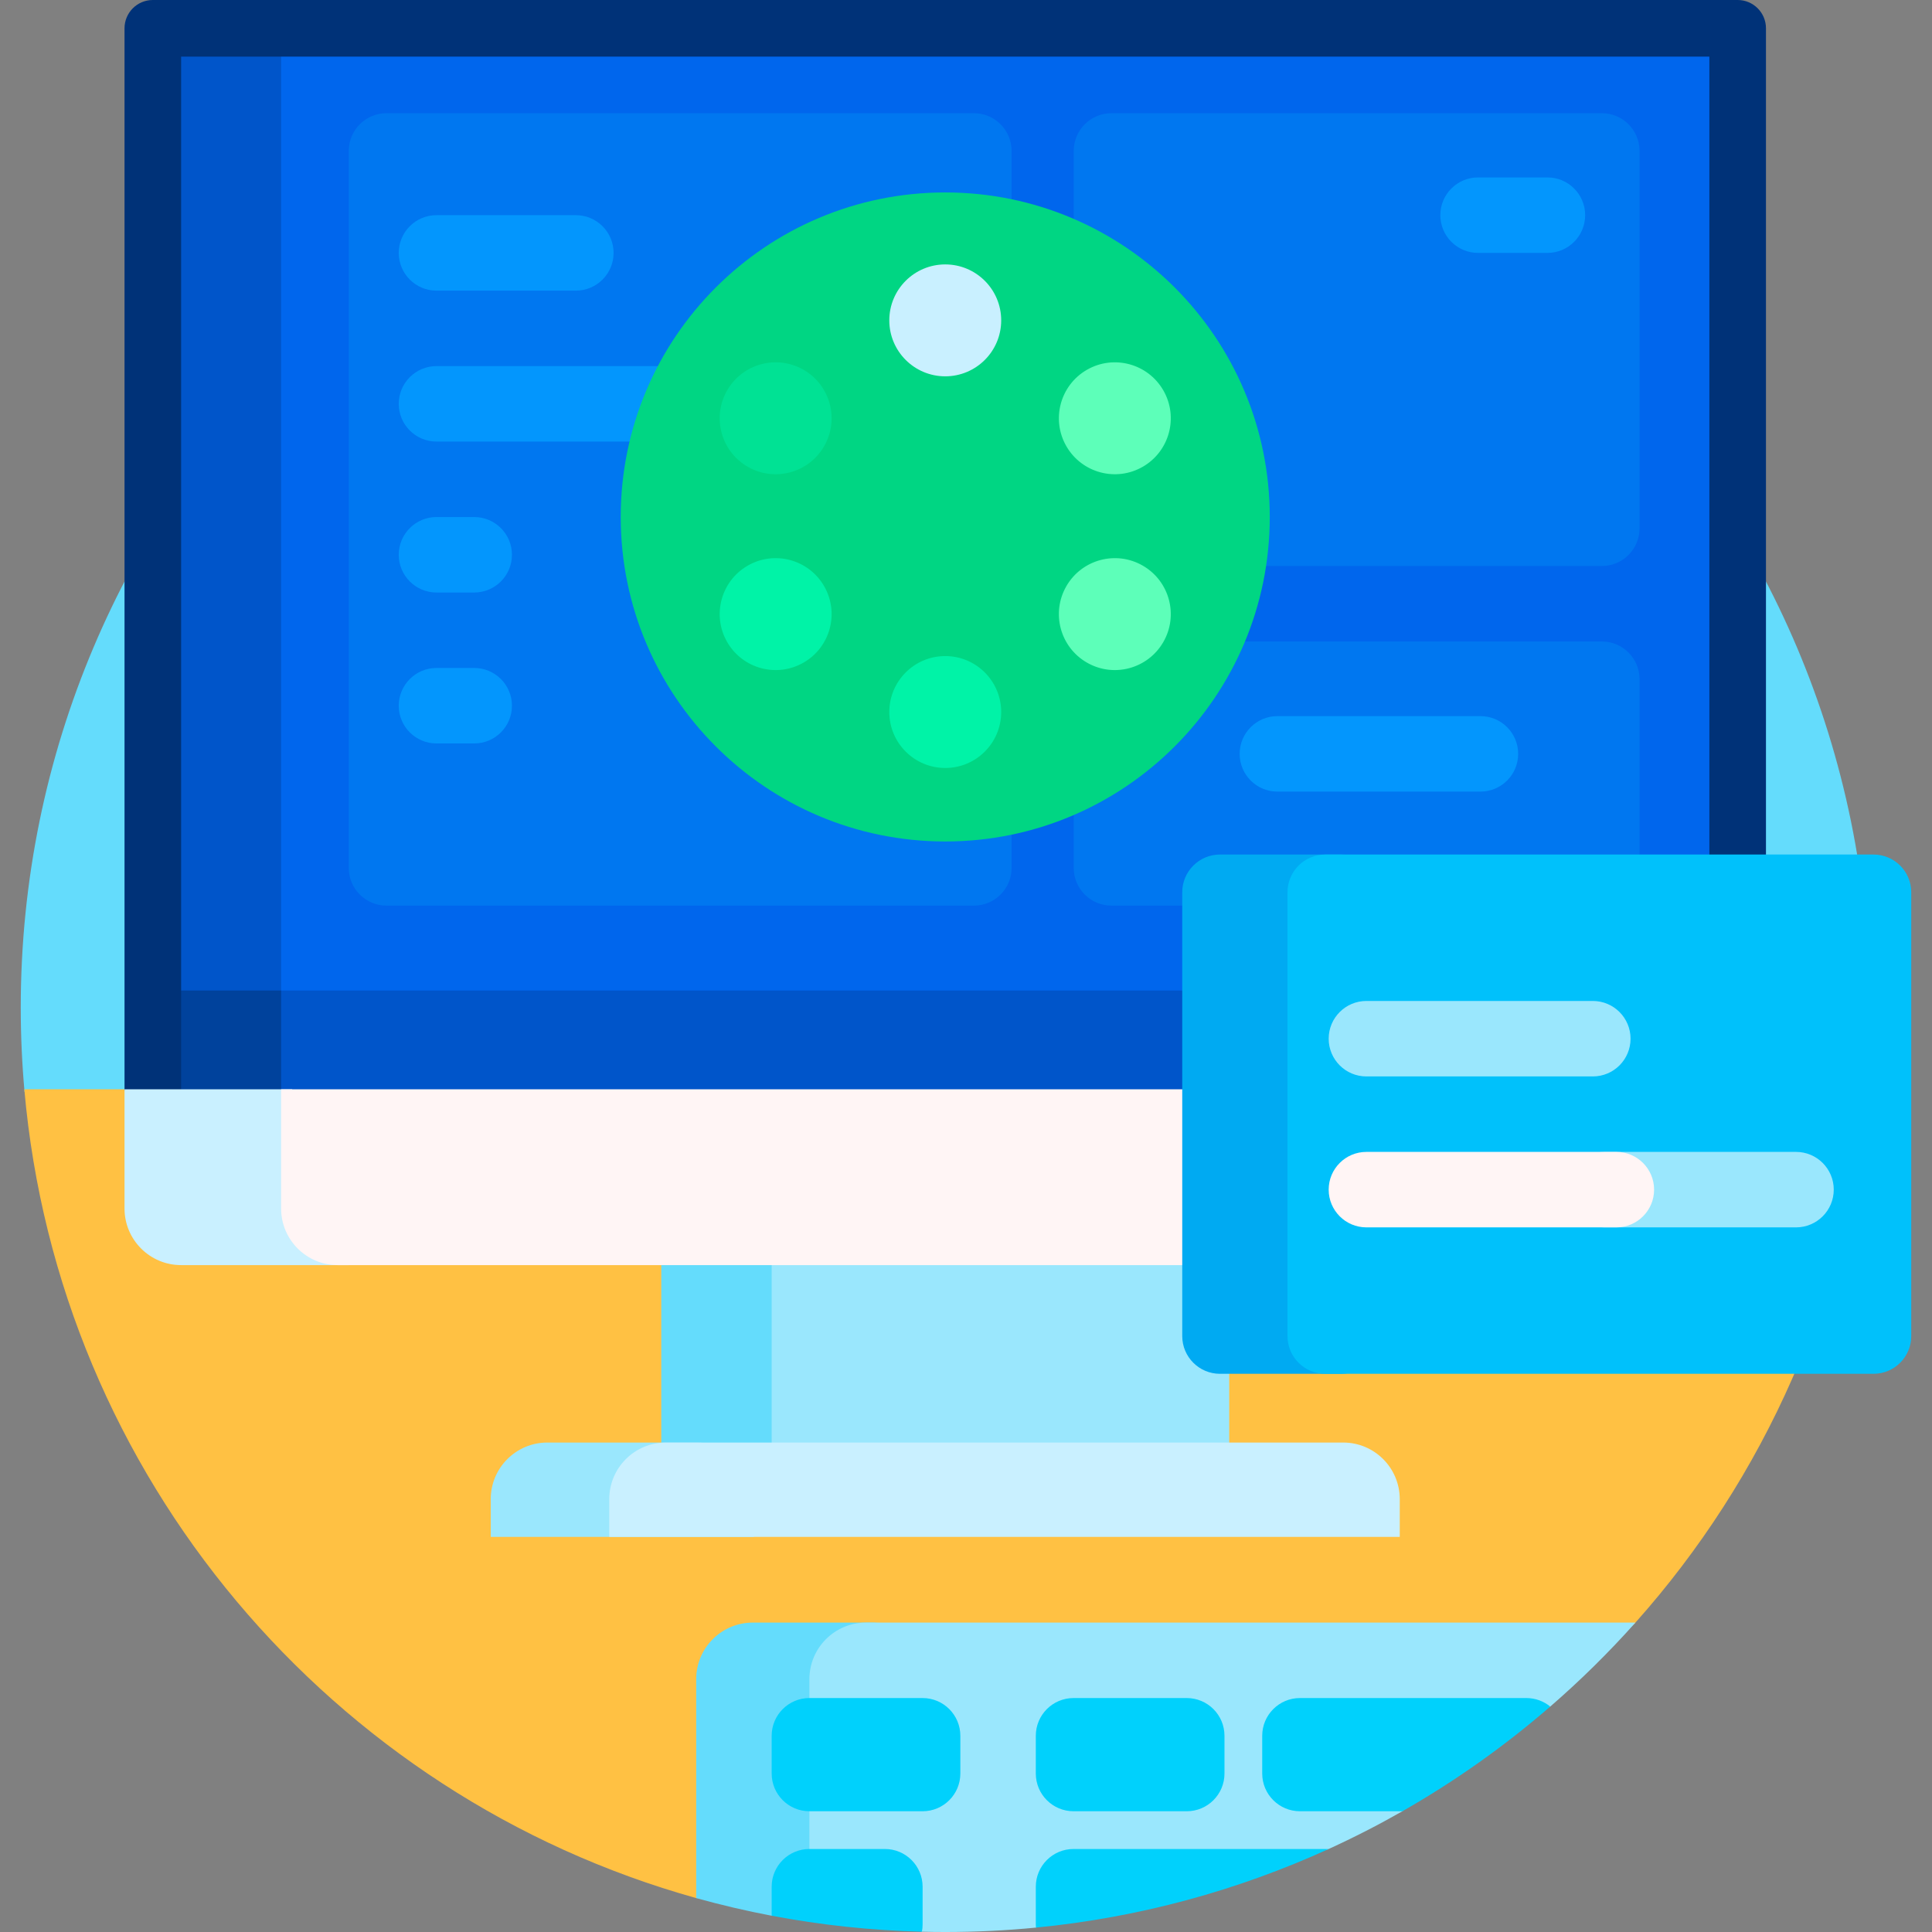 <svg xmlns="http://www.w3.org/2000/svg" id="Capa_1" height="512" viewBox="0 0 512 512" width="512"><rect x="0" y="0" width="512" height="512" fill="#808080" stroke="none"/><g><path d="m495.5 267c0 7.546-.341 15.011-1.009 22.383h-487.982c-.668-7.372-1.009-14.837-1.009-22.383 0-135.31 109.69-245 245-245s245 109.69 245 245z" fill="#64dcfc"></path><path d="m494.555 288.67c-4.738 54.056-27.03 103.077-61.142 141.33-2.022 2.268-8.234 5.447-10.338 7.638-44.583 46.419-103.13 70.979-172.574 70.979-20.411 0-35.193-6.02-54.149-10.723-2.281-.566-9.596 5.743-11.851 5.114-96.547-26.943-169.046-111.536-178.056-214.338z" fill="#ffc143"></path><path d="m218.181 504.66c-3.07-.405-6.123-.866-9.156-1.383-1.513-.258-3.021 4.697-4.525 4.412-6.769-1.286-13.44-2.85-20-4.681v-58.008c0-8.284 6.716-15 15-15h33.681c-8.284 0-15 6.716-15 15z" fill="#64dcfc"></path><path d="m433.413 430c-7.041 7.895-14.585 15.332-22.582 22.259-.788.683-3.299-.145-4.096.528-10.288 8.685-22.434 15.722-34.069 22.638-1.282.762.279 3.835-1.018 4.575-6.34 3.614-12.856 6.952-19.534 10-2.606 1.189-10.129 1.177-12.784 2.277-20.319 8.42-36.08 9.749-58.723 12.426-1.671.197-4.391 5.97-6.071 6.134-7.909.769-15.926 1.163-24.036 1.163-2.068 0-4.13-.026-6.186-.077-1.411-.035-2.818-7.307-4.223-7.365-8.654-.362-17.192-1.172-25.591-2.409v-57.149c0-8.284 6.716-15 15-15z" fill="#9ae7fd"></path><path d="m254.5 460v10c0 5.523-4.477 10-10 10h-30c-5.523 0-10-4.477-10-10v-10c0-5.523 4.477-10 10-10h30c5.523 0 10 4.477 10 10zm20 40v10c0 .281.012.56.035.836 27.437-2.672 53.549-9.869 77.578-20.836h-67.613c-5.523 0-10 4.477-10 10zm-40-10h-20c-5.523 0-10 4.477-10 10v7.688c12.94 2.458 26.24 3.898 39.814 4.235.121-.622.186-1.265.186-1.923v-10c0-5.523-4.477-10-10-10zm50-10h30c5.523 0 10-4.477 10-10v-10c0-5.523-4.477-10-10-10h-30c-5.523 0-10 4.477-10 10v10c0 5.523 4.477 10 10 10zm120-30h-60c-5.523 0-10 4.477-10 10v10c0 5.523 4.477 10 10 10h27.147c13.98-7.968 27.099-17.273 39.184-27.741-1.725-1.412-3.929-2.259-6.331-2.259z" fill="#00d1fc"></path><path d="m460.5 7.5v295h-420v-295z" fill="#0066ed"></path><path d="m74.5 7.5v295h-34v-295z" fill="#0055ca"></path><path d="m460.5 262.5v40h-420v-40z" fill="#0055ca"></path><path d="m74.5 262.5v40h-34v-40z" fill="#00429c"></path><path d="m325.755 320.266v65.298c0 8.284-6.716 15-15 15h-110.255c-8.284 0-15-6.716-15-15v-65.298c0-8.284 6.716-15 15-15h110.255c8.285 0 15 6.716 15 15z" fill="#9ae7fd"></path><path d="m204.5 319.894v66.043c0 8.078-6.549 14.627-14.628 14.627-8.079 0-14.628-6.549-14.628-14.627v-66.043c0-8.079 6.549-14.627 14.628-14.627 8.079-.001 14.628 6.548 14.628 14.627z" fill="#64dcfc"></path><path d="m199.757 397.288v10h-69.702v-10c0-8.284 6.716-15 15-15h39.702c8.284 0 15 6.716 15 15z" fill="#9ae7fd"></path><path d="m370.947 397.288v10h-209.489v-10c0-8.285 6.716-15 15-15h179.489c8.284 0 15 6.715 15 15z" fill="#c9f0ff"></path><path d="m33 288.779v-281.279c0-4.142 3.358-7.5 7.5-7.5h420c4.142 0 7.5 3.358 7.5 7.5v281.883h-15v-274.383h-405v274.383h-14.396c-.334 0-.604-.27-.604-.604z" fill="#003278"></path><path d="m92.426 335.266h-44.426c-8.284 0-15-6.716-15-15v-31.596h44.426v31.596c0 8.284 6.715 15 15 15z" fill="#c9f0ff"></path><path d="m468.223 288.67v31.596c0 8.284-6.716 15-15 15h-363.723c-8.284 0-15-6.716-15-15v-31.596z" fill="#fff5f5"></path><g fill="#0077f0"><path d="m258.085 240h-155.66c-5.523 0-10-4.477-10-10v-190c0-5.523 4.477-10 10-10h155.66c5.523 0 10 4.477 10 10v190c0 5.523-4.477 10-10 10z"></path><path d="m424.5 240h-129.95c-5.523 0-10-4.477-10-10v-50c0-5.523 4.477-10 10-10h129.95c5.523 0 10 4.477 10 10v50c0 5.523-4.477 10-10 10z"></path><path d="m424.5 150h-129.95c-5.523 0-10-4.477-10-10v-100c0-5.523 4.477-10 10-10h129.95c5.523 0 10 4.477 10 10v100c0 5.523-4.477 10-10 10z"></path></g><path d="m105.672 67.021c0-5.523 4.477-10 10-10h36.934c5.523 0 10 4.477 10 10s-4.477 10-10 10h-36.934c-5.522 0-10-4.477-10-10zm87.105 30h-77.104c-5.523 0-10 4.477-10 10s4.477 10 10 10h77.104c5.523 0 10-4.477 10-10 0-5.522-4.478-10-10-10zm199.555 92.761h-53.811c-5.523 0-10 4.477-10 10s4.477 10 10 10h53.811c5.523 0 10-4.477 10-10s-4.477-10-10-10zm17.753-142.761h-18.382c-5.523 0-10 4.477-10 10s4.477 10 10 10h18.382c5.523 0 10-4.477 10-10 0-5.522-4.478-10-10-10zm-284.413 130h-10c-5.523 0-10 4.477-10 10s4.477 10 10 10h10c5.523 0 10-4.477 10-10s-4.477-10-10-10zm0-40h-10c-5.523 0-10 4.477-10 10s4.477 10 10 10h10c5.523 0 10-4.477 10-10s-4.477-10-10-10z" fill="#0396fd"></path><path d="m336.5 137c0 47.497-38.504 86-86 86s-86-38.503-86-86 38.504-86 86-86 86 38.503 86 86z" fill="#00d683"></path><path d="m265.328 84.901c0 8.189-6.639 14.828-14.828 14.828s-14.828-6.639-14.828-14.828 6.639-14.828 14.828-14.828 14.828 6.639 14.828 14.828z" fill="#c9f0ff"></path><path d="m212.97 98.008c7.092 4.095 9.522 13.163 5.427 20.255s-13.163 9.522-20.255 5.427-9.522-13.163-5.427-20.255c4.095-7.091 13.163-9.521 20.255-5.427z" fill="#00e294"></path><path d="m265.328 188.694c0 8.189-6.639 14.828-14.828 14.828s-14.828-6.639-14.828-14.828 6.639-14.828 14.828-14.828 14.828 6.639 14.828 14.828zm-72.613-18.534c4.095 7.092 13.163 9.522 20.255 5.427s9.522-13.163 5.427-20.255-13.163-9.522-20.255-5.427-9.521 13.163-5.427 20.255z" fill="#00f3a7"></path><path d="m302.857 149.905c7.092 4.095 9.522 13.163 5.427 20.255s-13.163 9.522-20.255 5.427-9.522-13.163-5.427-20.255 13.163-9.522 20.255-5.427zm-20.254-31.642c4.095 7.092 13.163 9.522 20.255 5.427s9.522-13.163 5.427-20.255-13.163-9.522-20.255-5.427-9.522 13.163-5.427 20.255z" fill="#5dffb9"></path><path d="m355.427 364.072h-32.12c-5.523 0-10-4.477-10-10v-117.611c0-5.523 4.477-10 10-10h32.12c5.523 0 10 4.477 10 10v117.611c0 5.523-4.478 10-10 10z" fill="#00aaf2"></path><path d="m496.5 364.072h-145.298c-5.523 0-10-4.477-10-10v-117.611c0-5.523 4.477-10 10-10h145.298c5.523 0 10 4.477 10 10v117.611c0 5.523-4.477 10-10 10z" fill="#00c1fb"></path><path d="m422.113 285.266h-60c-5.523 0-10-4.477-10-10s4.477-10 10-10h60c5.523 0 10 4.477 10 10s-4.477 10-10 10zm53.851 20h-50.787c-5.523 0-10 4.477-10 10s4.477 10 10 10h50.787c5.523 0 10-4.477 10-10s-4.477-10-10-10z" fill="#9ae7fd"></path><path d="m438.351 315.266c0 5.523-4.477 10-10 10h-66.238c-5.523 0-10-4.477-10-10s4.477-10 10-10h66.238c5.523 0 10 4.477 10 10z" fill="#fff5f5"></path></g></svg>